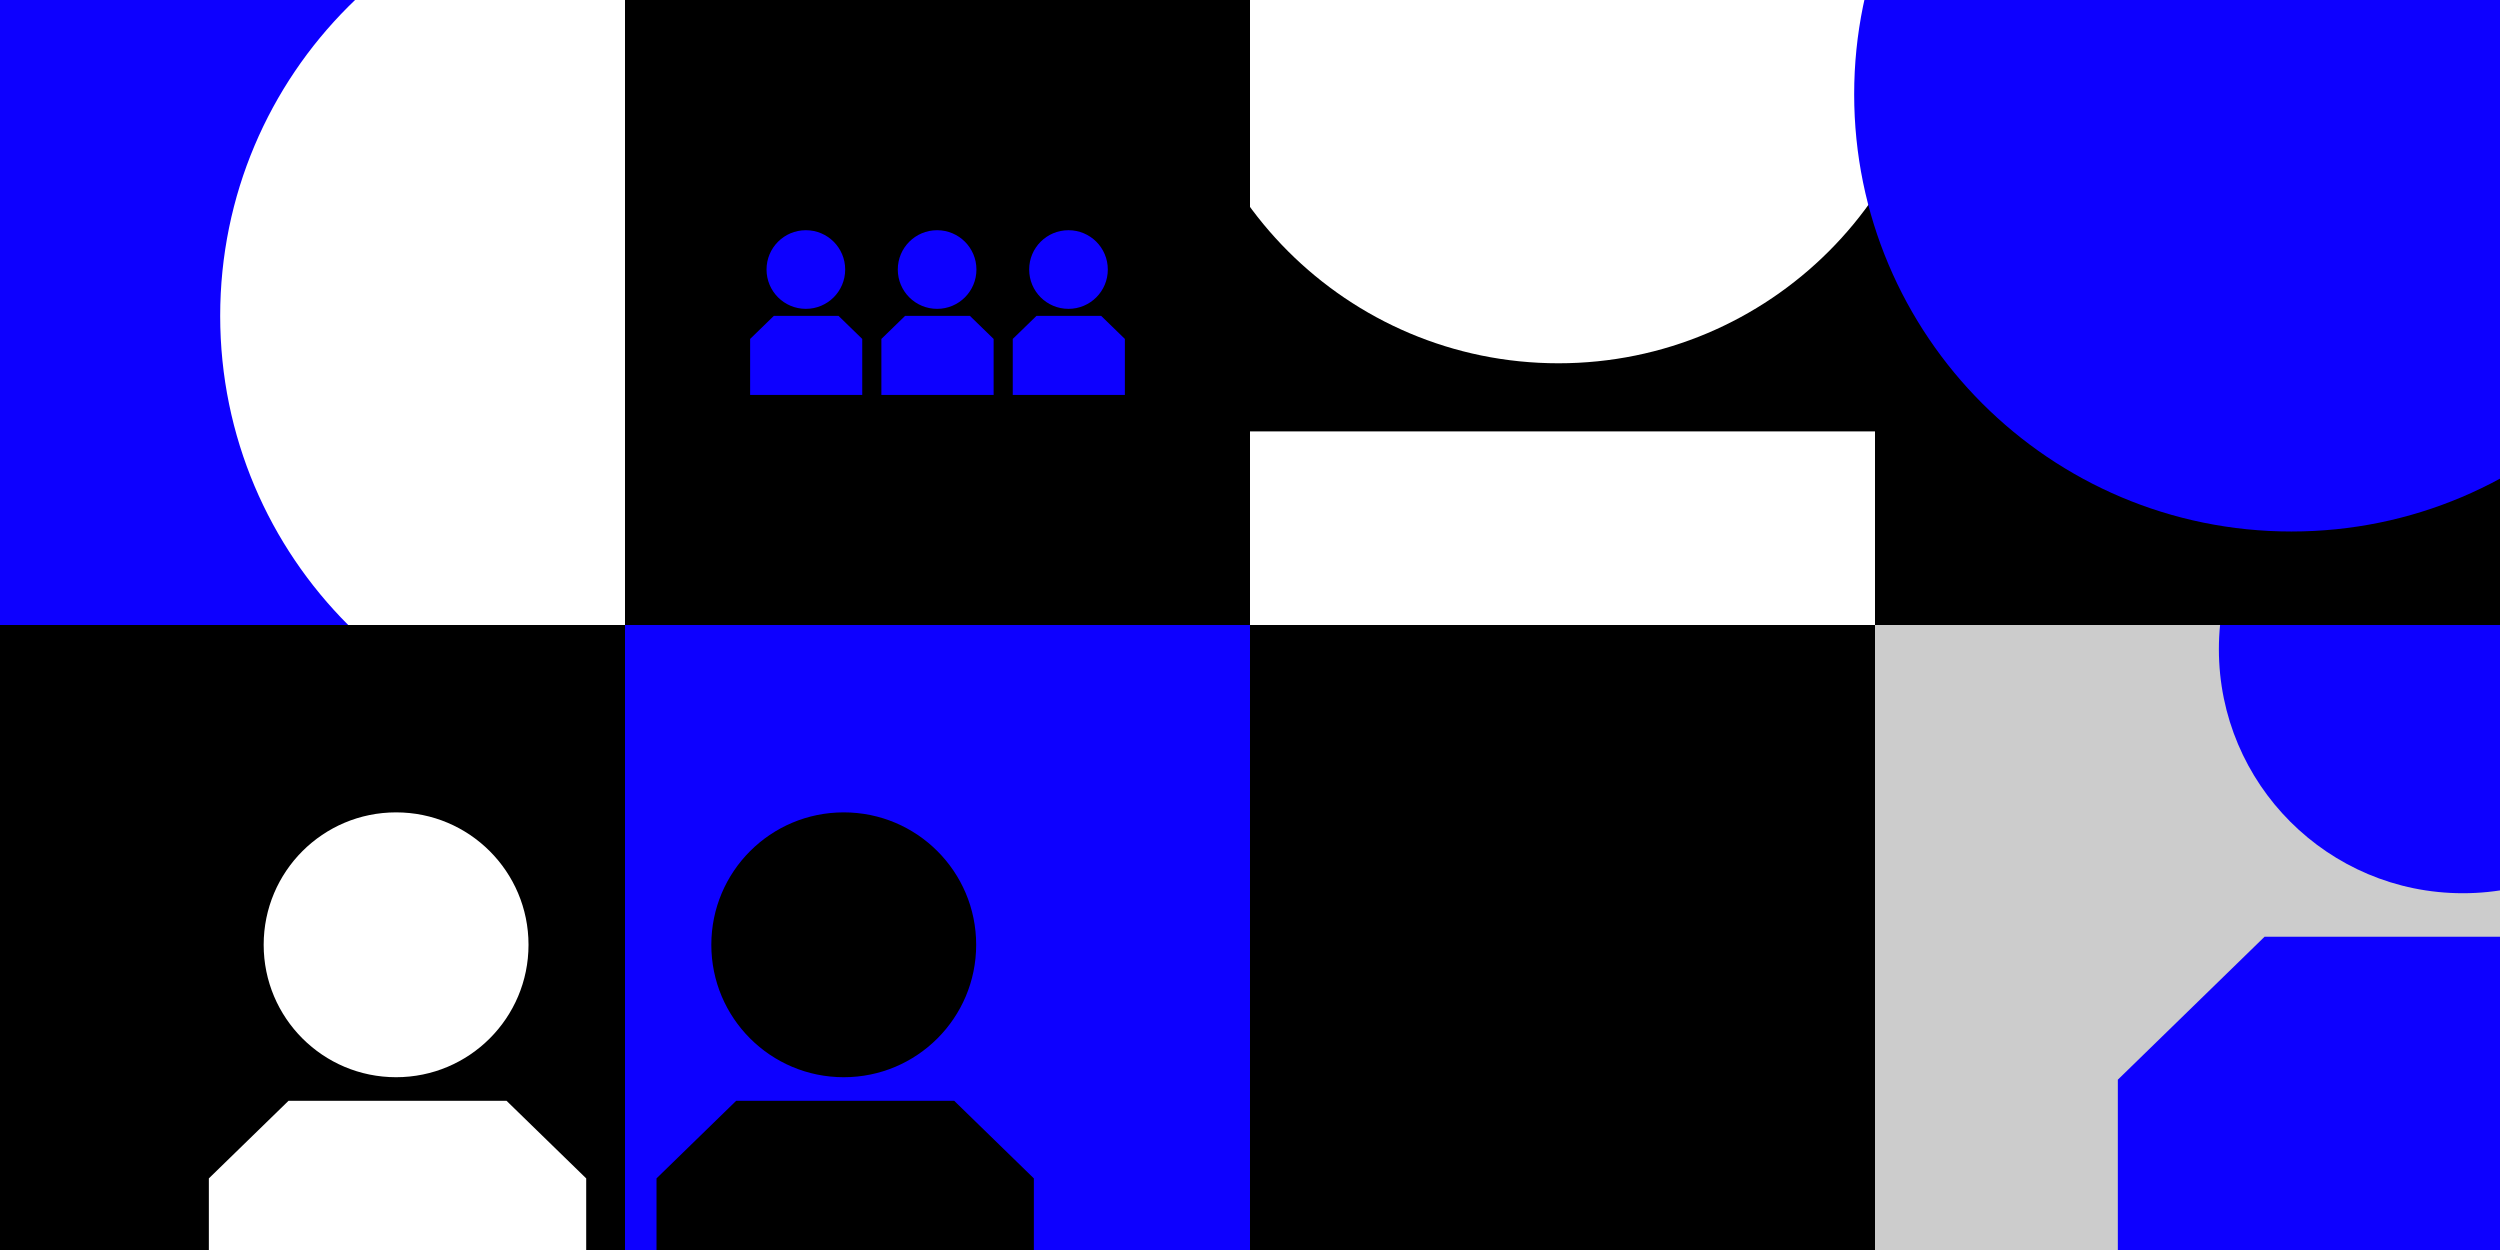 <?xml version="1.0" encoding="UTF-8"?> <!-- Generator: $$$/GeneralStr/196=Adobe Illustrator 27.6.0, SVG Export Plug-In . SVG Version: 6.00 Build 0) --> <svg xmlns="http://www.w3.org/2000/svg" xmlns:xlink="http://www.w3.org/1999/xlink" version="1.1" id="REVO_DEKO" x="0px" y="0px" viewBox="0 0 1920 960" style="enable-background:new 0 0 1920 960;" xml:space="preserve"><rect x="0" y="0" width="1920" height="960" fill="#333333" stroke="none"/> <style type="text/css"> .st0{fill:#FF4242;} .st1{fill:#0D00FF;} .st2{fill:#CCCCCC;} .st3{clip-path:url(#SVGID_00000002347640610035262580000006529499548079896986_);} .st4{fill:#FFFFFF;} .st5{clip-path:url(#SVGID_00000057147714725963288480000011877883805958065536_);} .st6{fill:none;} .st7{clip-path:url(#SVGID_00000145025852131292151970000000303262600395808934_);} .st8{clip-path:url(#SVGID_00000039832483778773054910000014342849223538448535_);} .st9{clip-path:url(#SVGID_00000183960051614213324320000013673623433477614209_);} .st10{clip-path:url(#SVGID_00000100346085137036663130000015765328752672660903_);} .st11{clip-path:url(#SVGID_00000037678171652089866100000015306992918755592631_);} </style> <path id="Pfad_5109" class="st0" d="M959.3,960h481V486.5h-481L959.3,960L959.3,960z"></path> <path id="Pfad_5110" class="st1" d="M480,960h480V480H480V960z"></path> <path id="Pfad_5111" d="M0,960h480V480H0V960z"></path> <path id="Pfad_5111-2" d="M1440,480h480V0h-480V480z"></path> <path id="Pfad_5121" d="M960,960h480V480H960V960z"></path> <path id="Pfad_5110-2" d="M480,480h480V0H480V480z"></path> <path id="Pfad_5111-2_00000024702736380584715970000010091887914161173432_" d="M960,480h480V0H960V480z"></path> <path id="Pfad_5111-3" class="st1" d="M0,480h480V0H0V480z"></path> <path id="Pfad_5111-4" class="st2" d="M1440,960h480V480h-480V960z"></path> <g> <defs> <rect id="SVGID_1_" x="960" width="480" height="480"></rect> </defs> <clipPath id="SVGID_00000034776752850194736650000014979284498621915805_"> <use xlink:href="#SVGID_1_" style="overflow:visible;"></use> </clipPath> <g style="clip-path:url(#SVGID_00000034776752850194736650000014979284498621915805_);"> <path class="st4" d="M1490.6-14.7c0,162.2-131.5,293.7-293.7,293.7S903.2,147.5,903.2-14.7s131.4-293.7,293.7-293.7 S1490.6-177,1490.6-14.7L1490.6-14.7z"></path> <polygon class="st4" points="1441.7,331.3 958.3,331.3 781.5,503.3 781.5,920.6 1618.5,920.6 1618.5,503.3 "></polygon> </g> </g> <g> <g> <path class="st1" d="M649.1,207c0,16.7-13.5,30.2-30.2,30.2s-30.2-13.5-30.2-30.2s13.5-30.2,30.2-30.2S649.1,190.3,649.1,207 L649.1,207z"></path> <polygon class="st1" points="644,242.6 594.3,242.6 576.1,260.3 576.1,303.3 662.2,303.3 662.2,260.3 "></polygon> </g> <g> <path class="st1" d="M749.9,207c0,16.7-13.5,30.2-30.2,30.2s-30.2-13.5-30.2-30.2s13.5-30.2,30.2-30.2S749.9,190.3,749.9,207 L749.9,207z"></path> <polygon class="st1" points="744.9,242.6 695.1,242.6 676.9,260.3 676.9,303.3 763.1,303.3 763.1,260.3 "></polygon> </g> <g> <path class="st1" d="M850.8,207c0,16.7-13.5,30.2-30.2,30.2s-30.2-13.5-30.2-30.2s13.5-30.2,30.2-30.2S850.8,190.3,850.8,207 L850.8,207z"></path> <polygon class="st1" points="845.7,242.6 796,242.6 777.8,260.3 777.8,303.3 863.9,303.3 863.9,260.3 "></polygon> </g> </g> <g> <defs> <rect id="SVGID_00000083767105191289691700000010895697672546546071_" x="480" y="480" width="480" height="480"></rect> </defs> <clipPath id="SVGID_00000003807570995476879700000005718253621718697151_"> <use xlink:href="#SVGID_00000083767105191289691700000010895697672546546071_" style="overflow:visible;"></use> </clipPath> <g style="clip-path:url(#SVGID_00000003807570995476879700000005718253621718697151_);"> <path class="st6" d="M749.7,725.6c0,56.2-45.5,101.7-101.7,101.7s-101.7-45.5-101.7-101.7S591.8,623.9,648,623.9 S749.7,669.4,749.7,725.6L749.7,725.6z"></path> <polygon class="st6" points="732.8,845.4 565.4,845.4 504.2,905 504.2,1049.5 794,1049.5 794,905 "></polygon> </g> </g> <g> <defs> <rect id="SVGID_00000180325787035858135360000012721544297376821136_" x="1358.3" width="561.7" height="480"></rect> </defs> <clipPath id="SVGID_00000021083100073592072960000013427589953372571048_"> <use xlink:href="#SVGID_00000180325787035858135360000012721544297376821136_" style="overflow:visible;"></use> </clipPath> <g style="clip-path:url(#SVGID_00000021083100073592072960000013427589953372571048_);"> <path class="st1" d="M2095.6,72.4c0,185.5-150.3,335.8-335.8,335.8S1424,257.8,1424,72.4s150.3-335.8,335.8-335.8 S2095.6-113.1,2095.6,72.4C2095.6,72.4,2095.6,72.4,2095.6,72.4z"></path> </g> </g> <g> <defs> <rect id="SVGID_00000014611361938961251190000006983101211860593585_" width="480" height="480"></rect> </defs> <clipPath id="SVGID_00000154405309359428630810000016787380563511724703_"> <use xlink:href="#SVGID_00000014611361938961251190000006983101211860593585_" style="overflow:visible;"></use> </clipPath> <g style="clip-path:url(#SVGID_00000154405309359428630810000016787380563511724703_);"> <path class="st4" d="M840.8,242.6c0,185.5-150.3,335.8-335.8,335.8S169.1,428.1,169.1,242.6S319.4-93.2,504.9-93.2 S840.8,57.2,840.8,242.6L840.8,242.6z"></path> </g> </g> <g> <defs> <rect id="SVGID_00000172403189901619905220000012572297654616146586_" y="480" width="480" height="480"></rect> </defs> <clipPath id="SVGID_00000013876954995033385890000010086024230715185545_"> <use xlink:href="#SVGID_00000172403189901619905220000012572297654616146586_" style="overflow:visible;"></use> </clipPath> <g style="clip-path:url(#SVGID_00000013876954995033385890000010086024230715185545_);"> <path class="st4" d="M405.9,725.6c0,56.2-45.5,101.7-101.7,101.7s-101.7-45.5-101.7-101.7s45.5-101.7,101.7-101.7 S405.9,669.4,405.9,725.6L405.9,725.6z"></path> <polygon class="st4" points="389,845.4 221.6,845.4 160.4,905 160.4,1049.5 450.2,1049.5 450.2,905 "></polygon> </g> </g> <g> <defs> <rect id="SVGID_00000122709476915334618250000013706066002961827471_" x="479.7" y="480" width="480" height="480"></rect> </defs> <clipPath id="SVGID_00000074436621863875711050000015779193212710425758_"> <use xlink:href="#SVGID_00000122709476915334618250000013706066002961827471_" style="overflow:visible;"></use> </clipPath> <g style="clip-path:url(#SVGID_00000074436621863875711050000015779193212710425758_);"> <path d="M749.7,725.6c0,56.2-45.5,101.7-101.7,101.7c-56.2,0-101.7-45.5-101.7-101.7S591.8,623.9,648,623.9 S749.7,669.4,749.7,725.6L749.7,725.6z"></path> <polygon points="732.8,845.4 565.4,845.4 504.2,905 504.2,1049.5 794,1049.5 794,905 "></polygon> </g> </g> <g> <defs> <rect id="SVGID_00000096771461883482299890000015876663785220238730_" x="1440" y="480" width="480" height="480"></rect> </defs> <clipPath id="SVGID_00000069385718586568951900000000618688461471540898_"> <use xlink:href="#SVGID_00000096771461883482299890000015876663785220238730_" style="overflow:visible;"></use> </clipPath> <g style="clip-path:url(#SVGID_00000069385718586568951900000000618688461471540898_);"> <path class="st1" d="M2078.9,498.6c0,103.5-83.9,187.4-187.4,187.4s-187.4-83.9-187.4-187.4s83.9-187.4,187.4-187.4 S2078.9,395.2,2078.9,498.6L2078.9,498.6L2078.9,498.6z"></path> <polygon class="st1" points="2047.7,719.4 1739.2,719.4 1626.5,829.2 1626.5,1095.4 2160.4,1095.4 2160.4,829.2 "></polygon> </g> </g> </svg> 